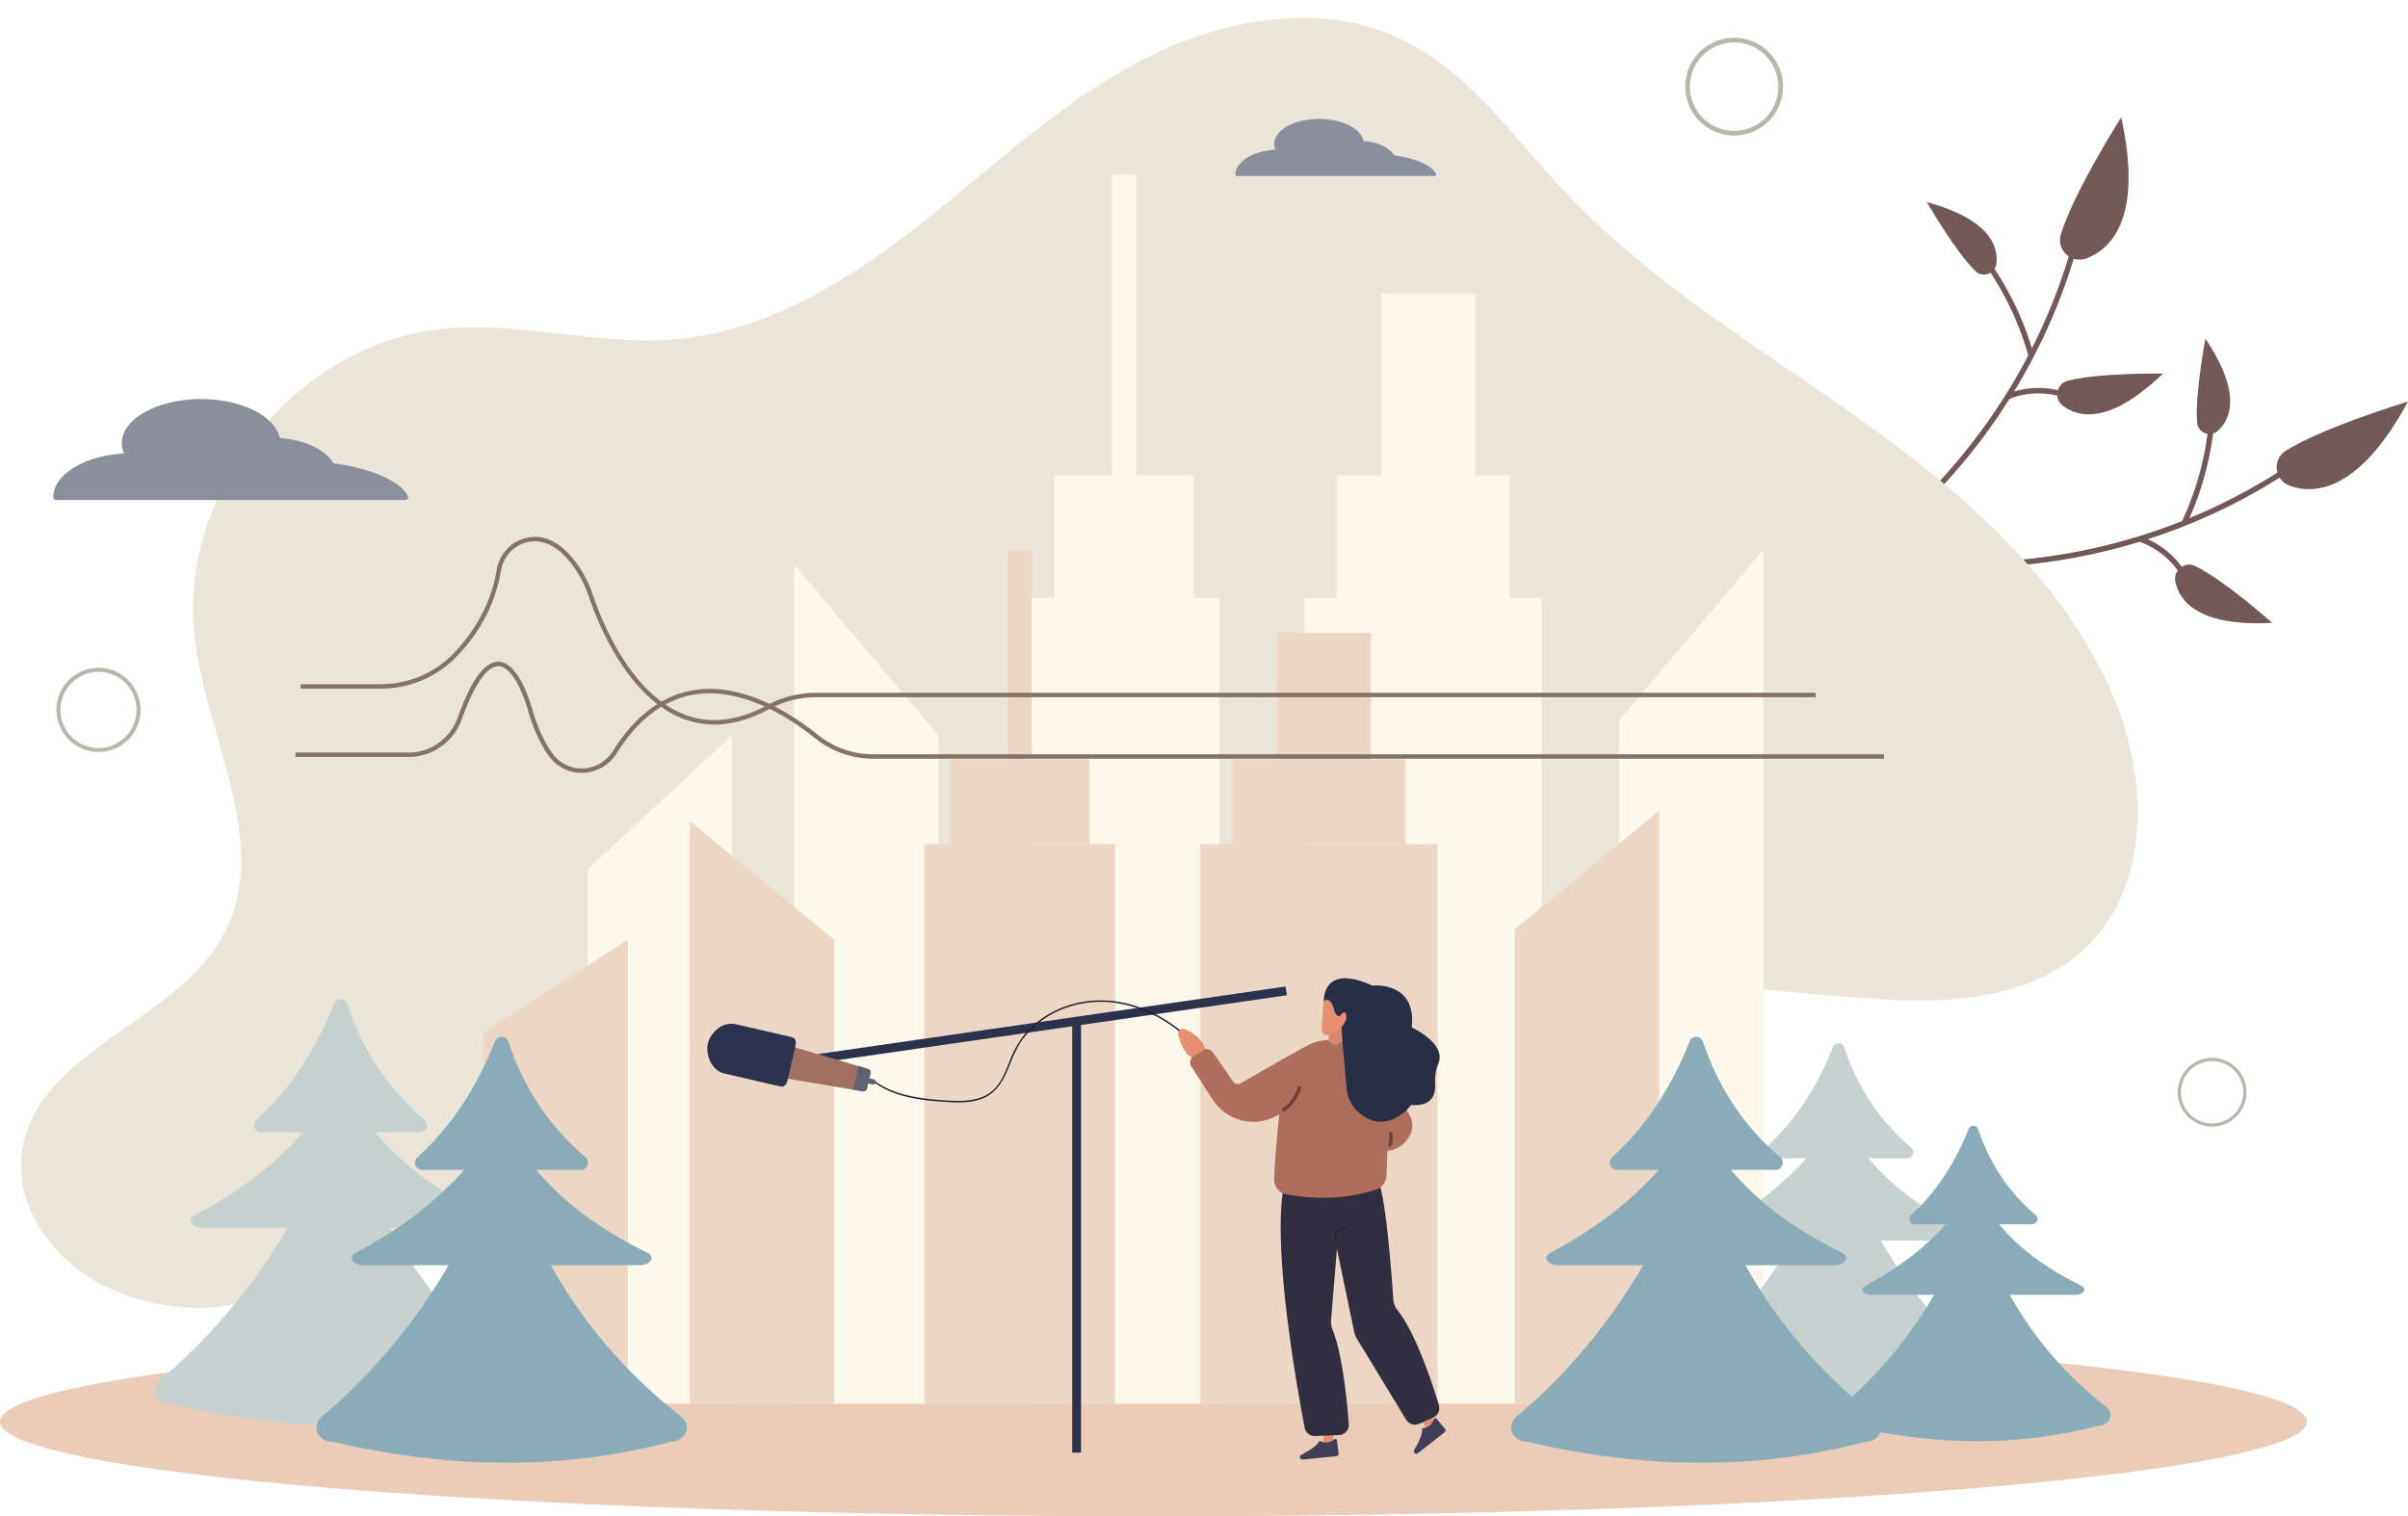 <?xml version="1.0" encoding="UTF-8"?>
<!DOCTYPE svg PUBLIC '-//W3C//DTD SVG 1.0//EN'
          'http://www.w3.org/TR/2001/REC-SVG-20010904/DTD/svg10.dtd'>
<svg data-name="Слой 1" height="2957.3" preserveAspectRatio="xMidYMid meet" version="1.0" viewBox="0.0 -34.8 4696.0 2957.3" width="4696.0" xmlns="http://www.w3.org/2000/svg" xmlns:xlink="http://www.w3.org/1999/xlink" zoomAndPan="magnify"
><g
  ><path d="M3751.94,2101.1a1103.57,1103.57,0,0,0,121.94-97.94,1121.26,1121.26,0,0,0,106.85-114,1145.6,1145.6,0,0,0,90.35-127.73,1124.6,1124.6,0,0,0,71.83-138.82,1094.48,1094.48,0,0,0,51.79-147.45q2.56-9.4,4.95-18.86c.71-2.82,3-4.94,6-4.54,2.63.35,5.24,3.25,4.54,6a1115.45,1115.45,0,0,1-49.64,150.42,1145.73,1145.73,0,0,1-265.2,389.23,1104.28,1104.28,0,0,1-121.1,100.94q-7.91,5.7-15.93,11.24c-5.64,3.9-12.08-4.62-6.41-8.54Z" fill="#735858" transform="translate(-152 -1038.76)"
  /></g
  ><g
  ><path d="M3997,1469.11a585.7,585.7,0,0,1,58.31,80.78,596.44,596.44,0,0,1,44.21,90q10.23,26.21,17.91,53.3a5.49,5.49,0,0,1-3.15,6.87c-2.53.94-6.07-.36-6.86-3.15a582.23,582.23,0,0,0-84.79-177.6q-16.11-22.83-34.36-44c-1.88-2.19-.9-5.9,1.3-7.44,2.54-1.79,5.55-.9,7.43,1.3Z" fill="#735858" transform="translate(-152 -1038.76)"
  /></g
  ><g
  ><path d="M4192,1785.27a156.27,156.27,0,0,0-94.17-11.25,149,149,0,0,0-25.63,7.31c-2.69,1-5.79.35-7.16-2.41-1.19-2.4-.3-6.11,2.41-7.15a167.32,167.32,0,0,1,101.13-6.06,157.24,157.24,0,0,1,26.82,9.44c2.62,1.2,4.34,3.83,3.36,6.76-.85,2.51-4.13,4.57-6.76,3.36Z" fill="#735858" transform="translate(-152 -1038.76)"
  /></g
  ><g
  ><path d="M4174.84,1795.25c29.77,22.76,90.74,38,195.24-62.73,0,0-124.86-1.87-185.64,14.07C4162.25,1752.4,4156.62,1781.32,4174.84,1795.25Z" fill="#735858" transform="translate(-152 -1038.76)"
  /></g
  ><g
  ><path d="M4045.36,1517.75c3.8-32.84-12.21-85.93-135.75-119.61,0,0,55,95.47,94.53,134.33C4018.58,1546.66,4043,1537.86,4045.36,1517.75Z" fill="#735858" transform="translate(-152 -1038.76)"
  /></g
  ><g
  ><path d="M4221.21,1507.78c48.31-18.53,110.35-79.21,67.55-275,0,0-92.58,145.48-117.83,228.5C4161.71,1491.57,4191.63,1519.12,4221.21,1507.78Z" fill="#735858" transform="translate(-152 -1038.76)"
  /></g
  ><g
  ><path d="M3874.34,2093.94a1102.51,1102.51,0,0,0,156.3,5.5A1122.26,1122.26,0,0,0,4186,2082.92a1145.59,1145.59,0,0,0,151.84-37.71A1125.81,1125.81,0,0,0,4482.92,1987a1096.28,1096.28,0,0,0,135.53-77.82q8.09-5.46,16.06-11c2.38-1.67,5.47-1.81,7.53.5,1.77,2,1.85,5.89-.5,7.54a1112.69,1112.69,0,0,1-135.84,81.46,1145.12,1145.12,0,0,1-455,121.5A1104.41,1104.41,0,0,1,3893,2106.5q-9.72-.87-19.4-1.91c-6.82-.72-6.13-11.38.72-10.65Z" fill="#735858" transform="translate(-152 -1038.76)"
  /></g
  ><g
  ><path d="M4472.68,1775.45a586.57,586.57,0,0,1-8.61,99.26,597.11,597.11,0,0,1-25.3,97q-9.36,26.52-21.26,52a5.47,5.47,0,0,1-6.86,3.15c-2.54-.94-4.37-4.24-3.14-6.86a587.4,587.4,0,0,0,34-92.85,580.84,580.84,0,0,0,17.8-97q2.7-27.81,2.74-55.78c0-2.89,3.17-5.05,5.84-4.79,3.1.31,4.79,3,4.78,5.84Z" fill="#735858" transform="translate(-152 -1038.76)"
  /></g
  ><g
  ><path d="M4413.83,2142.23a156.33,156.33,0,0,0-64-70,149,149,0,0,0-24.17-11.2c-2.72-1-4.62-3.52-3.85-6.5.66-2.6,3.76-4.82,6.49-3.85a167.26,167.26,0,0,1,80.53,61.48,156.89,156.89,0,0,1,14.14,24.66c1.2,2.62.79,5.74-1.87,7.31-2.28,1.36-6.1.77-7.31-1.87Z" fill="#735858" transform="translate(-152 -1038.76)"
  /></g
  ><g
  ><path d="M4394.33,2138.6c7.67,36.67,43.9,88,188.81,80,0,0-93.32-83-149.75-110.61C4412.78,2097.93,4389.64,2116.14,4394.33,2138.6Z" fill="#735858" transform="translate(-152 -1038.76)"
  /></g
  ><g
  ><path d="M4477.55,1843.9c24.33-22.38,46.89-73-24.66-179.24,0,0-20.71,108.21-16.16,163.46C4438.39,1848.3,4462.66,1857.61,4477.55,1843.9Z" fill="#735858" transform="translate(-152 -1038.76)"
  /></g
  ><g
  ><path d="M4617.22,1951.21c48.68,17.53,135.3,12.11,230.78-164.11,0,0-165.12,49.69-238.47,96.05C4582.75,1900.08,4587.42,1940.48,4617.22,1951.21Z" fill="#735858" transform="translate(-152 -1038.76)"
  /></g
  ><g
  ><path d="M195.79,3244.19h0c32.75-194.23,304.44-247,394.51-422.2,90.31-175.62-36.49-380.16-59-576.36-32.58-284.21,199.27-571.89,483.92-600.43,151.4-15.18,303.58,33.68,455.17,20.37,177.27-15.56,336.13-114.3,476.08-224.21s270.41-234.74,427.74-317.89,352.45-119.52,512.61-42c130,63,215.66,188.51,314.47,293.94,167.39,178.6,381,305.5,580.24,447.72s392.6,310,490,534.56c70.54,162.68,75.94,374.59-53.33,496-104.88,98.48-263.84,107.94-407.4,98.69-226.48-14.6-463.74-60.25-673.32,26.81-156.09,64.84-274.8,195.41-420.1,281.76-300.78,178.75-676,150.43-1024.54,119.23-247.35-22.14-503.7-41.47-747.21,19.86-101.57,25.58-172.47,74-261.71,122-91,48.95-216.28,38.25-309.1-1.08C268.93,3476.11,175.36,3365.4,195.79,3244.19Z" fill="#ebe5d9" transform="translate(-152 -1038.76)"
  /></g
  ><g
  ><ellipse cx="2249.42" cy="2737.71" fill="#ebccb9" rx="2249.42" ry="184.77"
  /></g
  ><g
  ><path d="M1427.83 2702.76L1146.25 2702.76 1146.25 1659.93 1427.83 1399.23 1427.83 2702.76z" fill="#fbf7eb"
  /></g
  ><g
  ><path d="M3439.11 2702.76L3157.53 2702.76 3157.53 1370.26 3439.11 1037.14 3439.11 2702.76z" fill="#fbf7eb"
  /></g
  ><g
  ><path d="M1830.09 2702.76L1548.51 2702.76 1548.51 1066.1 1830.09 1399.23 1830.09 2702.76z" fill="#fbf7eb"
  /></g
  ><g
  ><path d="M2006.07 1131.28H2378.16V2702.76H2006.07z" fill="#fbf7eb"
  /></g
  ><g
  ><path d="M2056.36 892.3H2327.88V1131.28H2056.36z" fill="#fbf7eb"
  /></g
  ><g
  ><path d="M2168.55 305.71H2215.69V892.3H2168.55z" fill="#fbf7eb"
  /></g
  ><g
  ><path d="M2544.09 1131.28H3006.69V2702.76H2544.09z" fill="#fbf7eb"
  /></g
  ><g
  ><path d="M2606.6 892.3H2944.17V1131.28H2606.6z" fill="#fbf7eb"
  /></g
  ><g
  ><path d="M2693.87 537.45H2877.01V971.96H2693.87z" fill="#fbf7eb"
  /></g
  ><g
  ><path d="M1224.44 2702.76L942.86 2702.76 942.86 1978.7 1224.44 1797.68 1224.44 2702.76z" fill="#ecd7c5"
  /></g
  ><g
  ><path d="M3235.73 2702.76L2954.15 2702.76 2954.15 1777.57 3235.73 1546.27 3235.73 2702.76z" fill="#ecd7c5"
  /></g
  ><g
  ><path d="M1626.7 2702.76L1345.12 2702.76 1345.12 1566.38 1626.7 1797.68 1626.7 2702.76z" fill="#ecd7c5"
  /></g
  ><g
  ><path d="M1802.69 1611.64H2174.78V2702.76H1802.69z" fill="#ecd7c5"
  /></g
  ><g
  ><path d="M1852.97 1445.71H2124.49V1611.64H1852.97z" fill="#ecd7c5"
  /></g
  ><g
  ><path d="M1965.16 1038.42H2012.3V1445.7H1965.16z" fill="#ecd7c5"
  /></g
  ><g
  ><path d="M2340.71 1611.64H2803.31V2702.76H2340.71z" fill="#ecd7c5"
  /></g
  ><g
  ><path d="M2403.22 1445.71H2740.79V1611.64H2403.22z" fill="#ecd7c5"
  /></g
  ><g
  ><path d="M2490.49 1199.32H2673.63V1501.01H2490.49z" fill="#ecd7c5"
  /></g
  ><g
  ><path d="M803.38,2961.52c-34.1,86-81.88,163.27-151.48,226.63-9.42,8.58-3.41,24.24,9.33,24.24H971c13,0,18.9-16.17,9-24.53q-104.91-88.52-151-225.74C824.93,2950.1,808.06,2949.74,803.38,2961.52Z" fill="#c7d1d0" transform="translate(-152 -1038.76)"
  /></g
  ><g
  ><path d="M794.05,3147.52c-59.06,86-141.81,163.27-262.35,226.63-16.32,8.57-5.9,24.23,16.16,24.23h536.52c22.44,0,32.73-16.17,15.58-24.52q-181.68-88.52-261.6-225.74C831.36,3136.1,802.14,3135.73,794.05,3147.52Z" fill="#c7d1d0" transform="translate(-152 -1038.76)"
  /></g
  ><g
  ><path d="M788.85,3247c-72.93,169.83-175.14,322.42-324,447.53-20.15,16.93-7.29,47.86,20,47.86,241.86,56.83,461.52,53.52,662.65,0,27.71,0,40.42-31.93,19.24-48.43q-224.38-174.81-323.1-445.78C834.94,3224.44,798.85,3223.71,788.85,3247Z" fill="#c7d1d0" transform="translate(-152 -1038.76)"
  /></g
  ><g
  ><path d="M3726.44,3046.29c-29.44,74.25-70.69,141-130.79,195.68a12,12,0,0,0,8,20.92h267.49c11.19,0,16.32-14,7.77-21.17q-90.59-76.44-130.43-194.91C3745.05,3036.43,3730.48,3036.11,3726.44,3046.29Z" fill="#c7d1d0" transform="translate(-152 -1038.76)"
  /></g
  ><g
  ><path d="M3718.38,3206.89c-51,74.25-122.44,141-226.52,195.68-14.09,7.4-5.1,20.92,13.95,20.92h463.26c19.38,0,28.26-14,13.45-21.17q-156.86-76.44-225.88-194.91C3750.61,3197,3725.37,3196.71,3718.38,3206.89Z" fill="#c7d1d0" transform="translate(-152 -1038.76)"
  /></g
  ><g
  ><path d="M3713.9,3292.78c-63,146.63-151.23,278.38-279.78,386.41-17.39,14.62-6.29,41.32,17.23,41.32,208.84,49.08,398.5,46.22,572.17,0,23.93,0,34.9-27.57,16.61-41.81q-193.74-150.93-279-384.9C3753.7,3273.3,3722.53,3272.67,3713.9,3292.78Z" fill="#c7d1d0" transform="translate(-152 -1038.76)"
  /></g
  ><g
  ><path d="M3533.9,1077.66a95.32,95.32,0,1,0,95.32,95.32A95.32,95.32,0,0,0,3533.9,1077.66Zm0,181.56a86.24,86.24,0,1,1,86.24-86.24A86.24,86.24,0,0,1,3533.9,1259.22Z" fill="#bab6ac" transform="translate(-152 -1038.76)"
  /></g
  ><g
  ><path d="M4466,3067a67.12,67.12,0,1,0,67.11,67.11A67.11,67.11,0,0,0,4466,3067Zm0,127.83a60.72,60.72,0,1,1,60.72-60.72A60.72,60.72,0,0,1,4466,3194.84Z" fill="#bab6ac" transform="translate(-152 -1038.76)"
  /></g
  ><g
  ><path d="M344.09,2306.42a82,82,0,1,0,82,82A82,82,0,0,0,344.09,2306.42Zm0,156.24a74.22,74.22,0,1,1,74.21-74.22A74.21,74.21,0,0,1,344.09,2462.66Z" fill="#bab6ac" transform="translate(-152 -1038.76)"
  /></g
  ><g
  ><path d="M2091 1951.04H2108.17V2798.19H2091z" fill="#2c324e"
  /></g
  ><g
  ><path d="M1700.66 2996.95H2665.15V3014.12H1700.66z" fill="#2c324e" transform="rotate(-8.22 -5122.016 3542.79)"
  /></g
  ><g
  ><path d="M1856.58,3114.61c41.14,30.3,94.6,35.65,144,38.62,23.52,1.42,48.48,1.58,70.43-8.18,21.7-9.65,34.61-28.85,43.92-49.91,9.41-21.28,16.55-43.32,30.15-62.48a170.79,170.79,0,0,1,50.2-46.25c40.51-24.82,89.12-33.58,135.87-26.06,50.15,8.07,96.71,33,134.35,66.62q6.8,6.08,13.22,12.55a1.39,1.39,0,0,0,2-2c-35.2-35.34-79.16-62.89-127.67-75.45-45.71-11.83-94-9-137.28,10.38a185.35,185.35,0,0,0-55.31,37.78c-16,16-27.73,34.91-36.47,55.74-9,21.54-16.34,45.33-33.26,62.27-17.76,17.76-43.08,22.5-67.3,22.83-12.66.17-25.31-.73-37.92-1.71-13-1-25.94-2.28-38.81-4.24-25.23-3.84-50.46-10.29-72.9-22.76a147.46,147.46,0,0,1-15.83-10.18c-1.44-1.06-2.82,1.34-1.4,2.39Z" fill="#191c2b" transform="translate(-152 -1038.76)"
  /></g
  ><g
  ><path d="M1668.32,3036.53l158.32,46.77,13.63,4c1.86.55,3.69,1.15,5.46,1.8a6.27,6.27,0,0,1,3.94,7.3l-7.18,31.11a6.27,6.27,0,0,1-6.76,4.83q-2.57-.27-5.19-.72l-14.5-2.44-162.8-27.37c-13.12-2.21-23.29-8.11-22.14-13.09l11.58-50.17C1643.83,3033.6,1655.56,3032.76,1668.32,3036.53Z" fill="#a17062" transform="translate(-152 -1038.76)"
  /></g
  ><g
  ><path d="M1703.68,3041.8l-16.35,70.8c-1.62,7-7.31,11.69-12.7,10.45l-109.8-25.36c-14.07-3.25-25.59-14.64-30.74-31.18-5.48-17.64-3.18-33.94,9.3-48.51,12.06-14.08,28.33-20.05,43.2-16.62l110.26,25.46C1702.24,3028.09,1705.3,3034.79,1703.68,3041.8Z" fill="#2c324e" transform="translate(-152 -1038.76)"
  /></g
  ><g
  ><path d="M1826.64,3083.3l13.63,4c1.86.55,3.69,1.15,5.46,1.8a6.27,6.27,0,0,1,3.94,7.3l-7.18,31.11a6.27,6.27,0,0,1-6.76,4.83q-2.57-.27-5.19-.72l-14.5-2.44Z" fill="#5d6170" transform="translate(-152 -1038.76)"
  /></g
  ><g
  ><path d="M1835.44,3104l13.78,3.38c1.88.46,3.74.93,5.56,1.41,3,.79,5.18,1.91,5,2.61l-1.64,7.08c-.16.7-2.59.77-5.68.14-1.67-.33-3.37-.69-5.1-1.06l-14.35-3.11Z" fill="#5d6170" transform="translate(-152 -1038.76)"
  /></g
  ><g
  ><path d="M2503.39,3066.87s9.3-32.55-39.44-55.55A10,10,0,0,0,2450,3022.7C2455.74,3045.67,2470.11,3080.57,2503.39,3066.87Z" fill="#e59073" transform="translate(-152 -1038.76)"
  /></g
  ><g
  ><path d="M2600.34 2781.77L2580.78 2781.88 2580.91 2746.23 2600.22 2758.89 2600.34 2781.77z" fill="#e59073"
  /></g
  ><g
  ><path d="M2724.3,3814.9c-4.47,10.15-20.06,18.42-35.37,26.74a4.92,4.92,0,0,0,3.45,8.82l66.13-6.57a4.45,4.45,0,0,0,4-5l-3.23-26.09a3,3,0,0,0-4.92-1.89c-5.05,4.31-14.48,9.47-27,3.64A3,3,0,0,0,2724.3,3814.9Z" fill="#423e57" transform="translate(-152 -1038.76)"
  /></g
  ><g
  ><path d="M2799.63 2741.92L2783.18 2752.51 2764.15 2722.36 2787.24 2722.68 2799.63 2741.92z" fill="#e59073"
  /></g
  ><g
  ><path d="M2925,3791c1.67,11-7,26.31-15.5,41.54a4.92,4.92,0,0,0,7.65,5.59l52.27-41a4.46,4.46,0,0,0,.69-6.34l-16.73-20.28a3,3,0,0,0-5.17,1.05c-1.95,6.34-7.14,15.76-20.83,17.56A3,3,0,0,0,2925,3791Z" fill="#423e57" transform="translate(-152 -1038.76)"
  /></g
  ><g
  ><path d="M2655.55,3322.07s-29,93.79,40.7,466.16a20.09,20.09,0,0,0,20.58,16.39l46.38-1.93a20.1,20.1,0,0,0,19.19-21.64c-3.25-42-12.43-137.12-31.64-183.55a39.81,39.81,0,0,1-3-18.42l11.47-139.27L2793,3602a38.8,38.8,0,0,0,4.82,12.21l96.34,158.5a20.08,20.08,0,0,0,25.28,7.94l27.53-12.14a20.07,20.07,0,0,0,11.13-24.16c-12-39.95-44.43-139.59-80.87-185.45a38.14,38.14,0,0,1-8.13-21.23c-3-45.34-14.15-196.88-29-229.66Z" fill="#312e40" transform="translate(-152 -1038.76)"
  /></g
  ><g
  ><path d="M2654.67,3069l-83.52,47.73a11,11,0,0,1-14.46-3.29l-39.45-57.21a13.93,13.93,0,0,0-18.84-3.9l-18.92,11.83a13.93,13.93,0,0,0-4.33,19.35l41.84,65a94.32,94.32,0,0,0,129.77,28.61h0s-7.83,72.44-10,126.2a29.23,29.23,0,0,0,23.73,29.86c34.93,6.76,103.08,14.23,175-9.23a29.3,29.3,0,0,0,20.24-26.7l1.89-48.95s25.34,0,42.21-27.06a42,42,0,0,0,.93-42.73l-58.69-104.54c-12.13-21.61-24-30.44-37.78-33.58l-25.92-5.89a94.74,94.74,0,0,0-21-2.36h-12.06a94.82,94.82,0,0,0-46.34,12.09Z" fill="#af6d5c" transform="translate(-152 -1038.76)"
  /></g
  ><g
  ><path d="M2656.93,3171.64a87.43,87.43,0,0,0,32.5-45.28c1.29-4.2-5.29-6-6.56-1.81a79.89,79.89,0,0,1-29.38,41.21,3.5,3.5,0,0,0-1.22,4.66c.86,1.47,3.16,2.3,4.66,1.22Z" fill="#6e443a" transform="translate(-152 -1038.76)"
  /></g
  ><g
  ><path d="M2733.76,2957.1s-4.49-76.21,94.59-30.93c0,0,86.83-9.58,76.71,81.51,0,0,67.3,31,52.36,69.08a95.7,95.7,0,0,0-6.72,41.1c1.28,19.93-5.35,44.31-46.71,41.11,0,0-47.46,62.58-102.48,14.32a70.47,70.47,0,0,1-23.3-46.15l-8.54-94.66Z" fill="#292e47" transform="translate(-152 -1038.76)"
  /></g
  ><g
  ><path d="M2747.21,3003.73l-4.53,28.09a1.44,1.44,0,0,0,.23,1c7.59,11.11,17.81,11.62,26.51.67a1.4,1.4,0,0,0,.3-.95l-1.72-29.89Z" fill="#d9886d" transform="translate(-152 -1038.76)"
  /></g
  ><g
  ><path d="M2765,2985.65s10.55-16.41,12.53-.56a18.52,18.52,0,0,1-2.11,11c-4.82,9-16.79,26.88-35.49,27.14a9.36,9.36,0,0,1-9.23-7.16c-1.05-4.32-1.77-10.91-.56-20.14,0,0,2-21.26,2.39-34.62a7.56,7.56,0,0,1,5.95-7.24c4.3-.86,10.16,1.83,14.9,18.25C2753.39,2972.33,2755.84,2986.25,2765,2985.65Z" fill="#e59073" transform="translate(-152 -1038.76)"
  /></g
  ><g
  ><path d="M2860.64,3215.8a46.34,46.34,0,0,1,.4,10.4,35.18,35.18,0,0,1-.64,4.81,47.85,47.85,0,0,1-1.38,5.39,3.43,3.43,0,0,0,2.38,4.19,3.47,3.47,0,0,0,4.18-2.38,52.28,52.28,0,0,0,1.63-24.22c-.3-1.82-2.56-2.83-4.19-2.38a3.49,3.49,0,0,0-2.38,4.19Z" fill="#6e443a" transform="translate(-152 -1038.76)"
  /></g
  ><g
  ><path d="M2777.67,3396.85c-4.33,3.68-10.29,4.11-14.92,7.25s-5.69,8.79-5.37,14a54.66,54.66,0,0,0,1.54,9.34c.25,1-1.36,1.49-1.61.44-1.29-5.45-2.42-11.37-1.07-16.92a14.09,14.09,0,0,1,3.91-6.94,21.87,21.87,0,0,1,7.6-4.16c3-1.12,6.24-2.1,8.74-4.23.82-.69,2,.48,1.18,1.18Z" fill="#1b1a24" transform="translate(-152 -1038.76)"
  /></g
  ><g
  ><path d="M1117.42,3034.56c-34.1,86-81.88,163.27-151.48,226.62-9.42,8.58-3.41,24.24,9.33,24.24h309.79c13,0,18.9-16.17,9-24.53q-104.89-88.51-151-225.73C1139,3023.14,1122.1,3022.77,1117.42,3034.56Z" fill="#8aacb9" transform="translate(-152 -1038.76)"
  /></g
  ><g
  ><path d="M1108.09,3220.56c-59.06,86-141.81,163.27-262.35,226.62-16.31,8.58-5.9,24.24,16.16,24.24h536.52c22.44,0,32.73-16.17,15.58-24.53q-181.66-88.51-261.6-225.74C1145.41,3209.13,1116.18,3208.77,1108.09,3220.56Z" fill="#8aacb9" transform="translate(-152 -1038.76)"
  /></g
  ><g
  ><path d="M1102.9,3320c-72.94,169.82-175.15,322.41-324,447.52-20.14,16.94-7.29,47.86,20,47.86,241.86,56.83,461.52,53.53,662.65,0,27.72,0,40.42-31.93,19.24-48.43q-224.37-174.8-323.1-445.77C1149,3297.47,1112.89,3296.75,1102.9,3320Z" fill="#8aacb9" transform="translate(-152 -1038.76)"
  /></g
  ><g
  ><path d="M3447.18,3034.56c-34.1,86-81.88,163.27-151.48,226.62-9.42,8.58-3.41,24.24,9.33,24.24h309.79c12.95,0,18.89-16.17,9-24.53q-104.89-88.51-151-225.73C3468.72,3023.14,3451.85,3022.77,3447.18,3034.56Z" fill="#8aacb9" transform="translate(-152 -1038.76)"
  /></g
  ><g
  ><path d="M3437.84,3220.56c-59.05,86-141.8,163.27-262.35,226.62-16.31,8.58-5.9,24.24,16.16,24.24h536.53c22.43,0,32.72-16.17,15.57-24.53q-181.66-88.51-261.6-225.74C3475.16,3209.13,3445.94,3208.77,3437.84,3220.56Z" fill="#8aacb9" transform="translate(-152 -1038.76)"
  /></g
  ><g
  ><path d="M3432.65,3320c-72.94,169.82-175.14,322.41-324,447.52-20.15,16.94-7.29,47.86,19.95,47.86,241.86,56.83,461.52,53.53,662.65,0,27.72,0,40.43-31.93,19.24-48.43q-224.37-174.8-323.09-445.77C3478.74,3297.47,3442.65,3296.75,3432.65,3320Z" fill="#8aacb9" transform="translate(-152 -1038.76)"
  /></g
  ><g
  ><path d="M3990.93,3205.9c-25.24,63.67-60.62,120.88-112.15,167.79a10.3,10.3,0,0,0,6.9,17.94h229.37a10.29,10.29,0,0,0,6.66-18.15q-77.67-65.55-111.84-167.14C4006.89,3197.44,3994.39,3197.17,3990.93,3205.9Z" fill="#8aacb9" transform="translate(-152 -1038.76)"
  /></g
  ><g
  ><path d="M3984,3343.61c-43.72,63.67-105,120.88-194.24,167.79-12.08,6.35-4.37,17.94,12,17.94H4199c16.61,0,24.23-12,11.53-18.15q-134.51-65.55-193.68-167.14C4011.65,3335.15,3990,3334.88,3984,3343.61Z" fill="#8aacb9" transform="translate(-152 -1038.76)"
  /></g
  ><g
  ><path d="M3980.18,3417.26c-54,125.73-129.68,238.71-239.91,331.34-14.91,12.54-5.39,35.43,14.78,35.43,179.07,42.08,341.7,39.63,490.62,0,20.52,0,29.93-23.64,14.24-35.85q-166.12-129.42-239.22-330C4014.3,3400.56,3987.58,3400,3980.18,3417.26Z" fill="#8aacb9" transform="translate(-152 -1038.76)"
  /></g
  ><g
  ><path d="M1545.11,2417a168.74,168.74,0,0,1-62.12-11.79c-46.58-18.28-88.91-57.43-125.8-116.36-30.13-48.12-49-97.58-57.5-122.79a214.94,214.94,0,0,0-31.24-60c-26.23-35.12-54.49-50.45-84-45.57-28.28,4.68-50.57,27.42-55.47,56.6-10.48,62.48-39.75,118.95-87,167.84a205,205,0,0,1-146.75,62H738.31v-8.6H895.24A196.36,196.36,0,0,0,1035.8,2279c46-47.62,74.54-102.55,84.73-163.28,5.5-32.81,30.63-58.39,62.54-63.67,32.92-5.44,64,11,92.27,48.9a223.82,223.82,0,0,1,32.5,62.35c19.27,56.85,75.21,193.45,178.29,233.9,49.5,19.42,103.75,13.48,161.27-17.65a203.05,203.05,0,0,1,96.35-24.49H3693v8.61H1743.75a194.45,194.45,0,0,0-92.26,23.45C1614.72,2407.05,1579.14,2417,1545.11,2417Z" fill="#857368" transform="translate(-152 -1038.76)"
  /></g
  ><g
  ><path d="M1286.29,2511.17a77.69,77.69,0,0,1-62.37-30.83c-14.46-18.89-27.3-44.91-38.16-77.33-1-3-2-6.12-2.79-9.18-11.22-41.18-33.26-89.62-58.43-90.61-15.66-.66-40.9,16.9-72.14,103.86-15.46,43-56.21,72.43-101.41,73.18q-1.4,0-2.82,0H728.32v-8.61H948.17l2.67,0c41.65-.7,79.21-27.82,93.46-67.49,26.87-74.79,53.23-110.63,80.58-109.55,37.49,1.48,60.3,74.58,66.4,97,.78,2.9,1.67,5.83,2.64,8.71,10.55,31.52,22.95,56.69,36.83,74.82a69.31,69.31,0,0,0,59,27.39,71.67,71.67,0,0,0,57.32-33.58c42.88-68.52,95.6-108.47,156.68-118.74,42.55-7.15,89,.1,138.1,21.57,24.06,10.52,61.87,30.42,105.34,65.45A171.62,171.62,0,0,0,1854.57,2475H3826.21v8.61H1854.57a180.25,180.25,0,0,1-112.73-39.73c-47.94-38.63-142.43-101.07-236.62-85.23-58.54,9.84-109.28,48.47-150.81,114.81a80.24,80.24,0,0,1-64.2,37.61C1288.9,2511.14,1287.59,2511.17,1286.29,2511.17Z" fill="#857368" transform="translate(-152 -1038.76)"
  /></g
  ><g
  ><path d="M947.46,1971.34c-15.42-29.47-71.35-53.57-145.41-64-14.35-25.94-54.87-45.48-104.4-49.07-9-42.78-74.29-76-153.54-76-85.39,0-154.61,38.55-154.61,86.1a50.53,50.53,0,0,0,4.13,19.84c-77.41,4.7-137.66,41.22-137.66,85.57h0a5.28,5.28,0,0,0,5.27,5.27h681.5A5.3,5.3,0,0,0,947.46,1971.34Z" fill="#8a8f9c" transform="translate(-152 -1038.76)"
  /></g
  ><g
  ><path d="M2952.48,1342.84c-8.72-16.67-40.35-30.3-82.23-36.2-8.12-14.66-31-25.71-59.05-27.74-5.08-24.2-42-43-86.83-43-48.29,0-87.44,21.8-87.44,48.69a28.53,28.53,0,0,0,2.34,11.22c-43.78,2.66-77.85,23.31-77.85,48.4h0a3,3,0,0,0,3,3h385.41A3,3,0,0,0,2952.48,1342.84Z" fill="#8a8f9c" transform="translate(-152 -1038.76)"
  /></g
></svg
>
